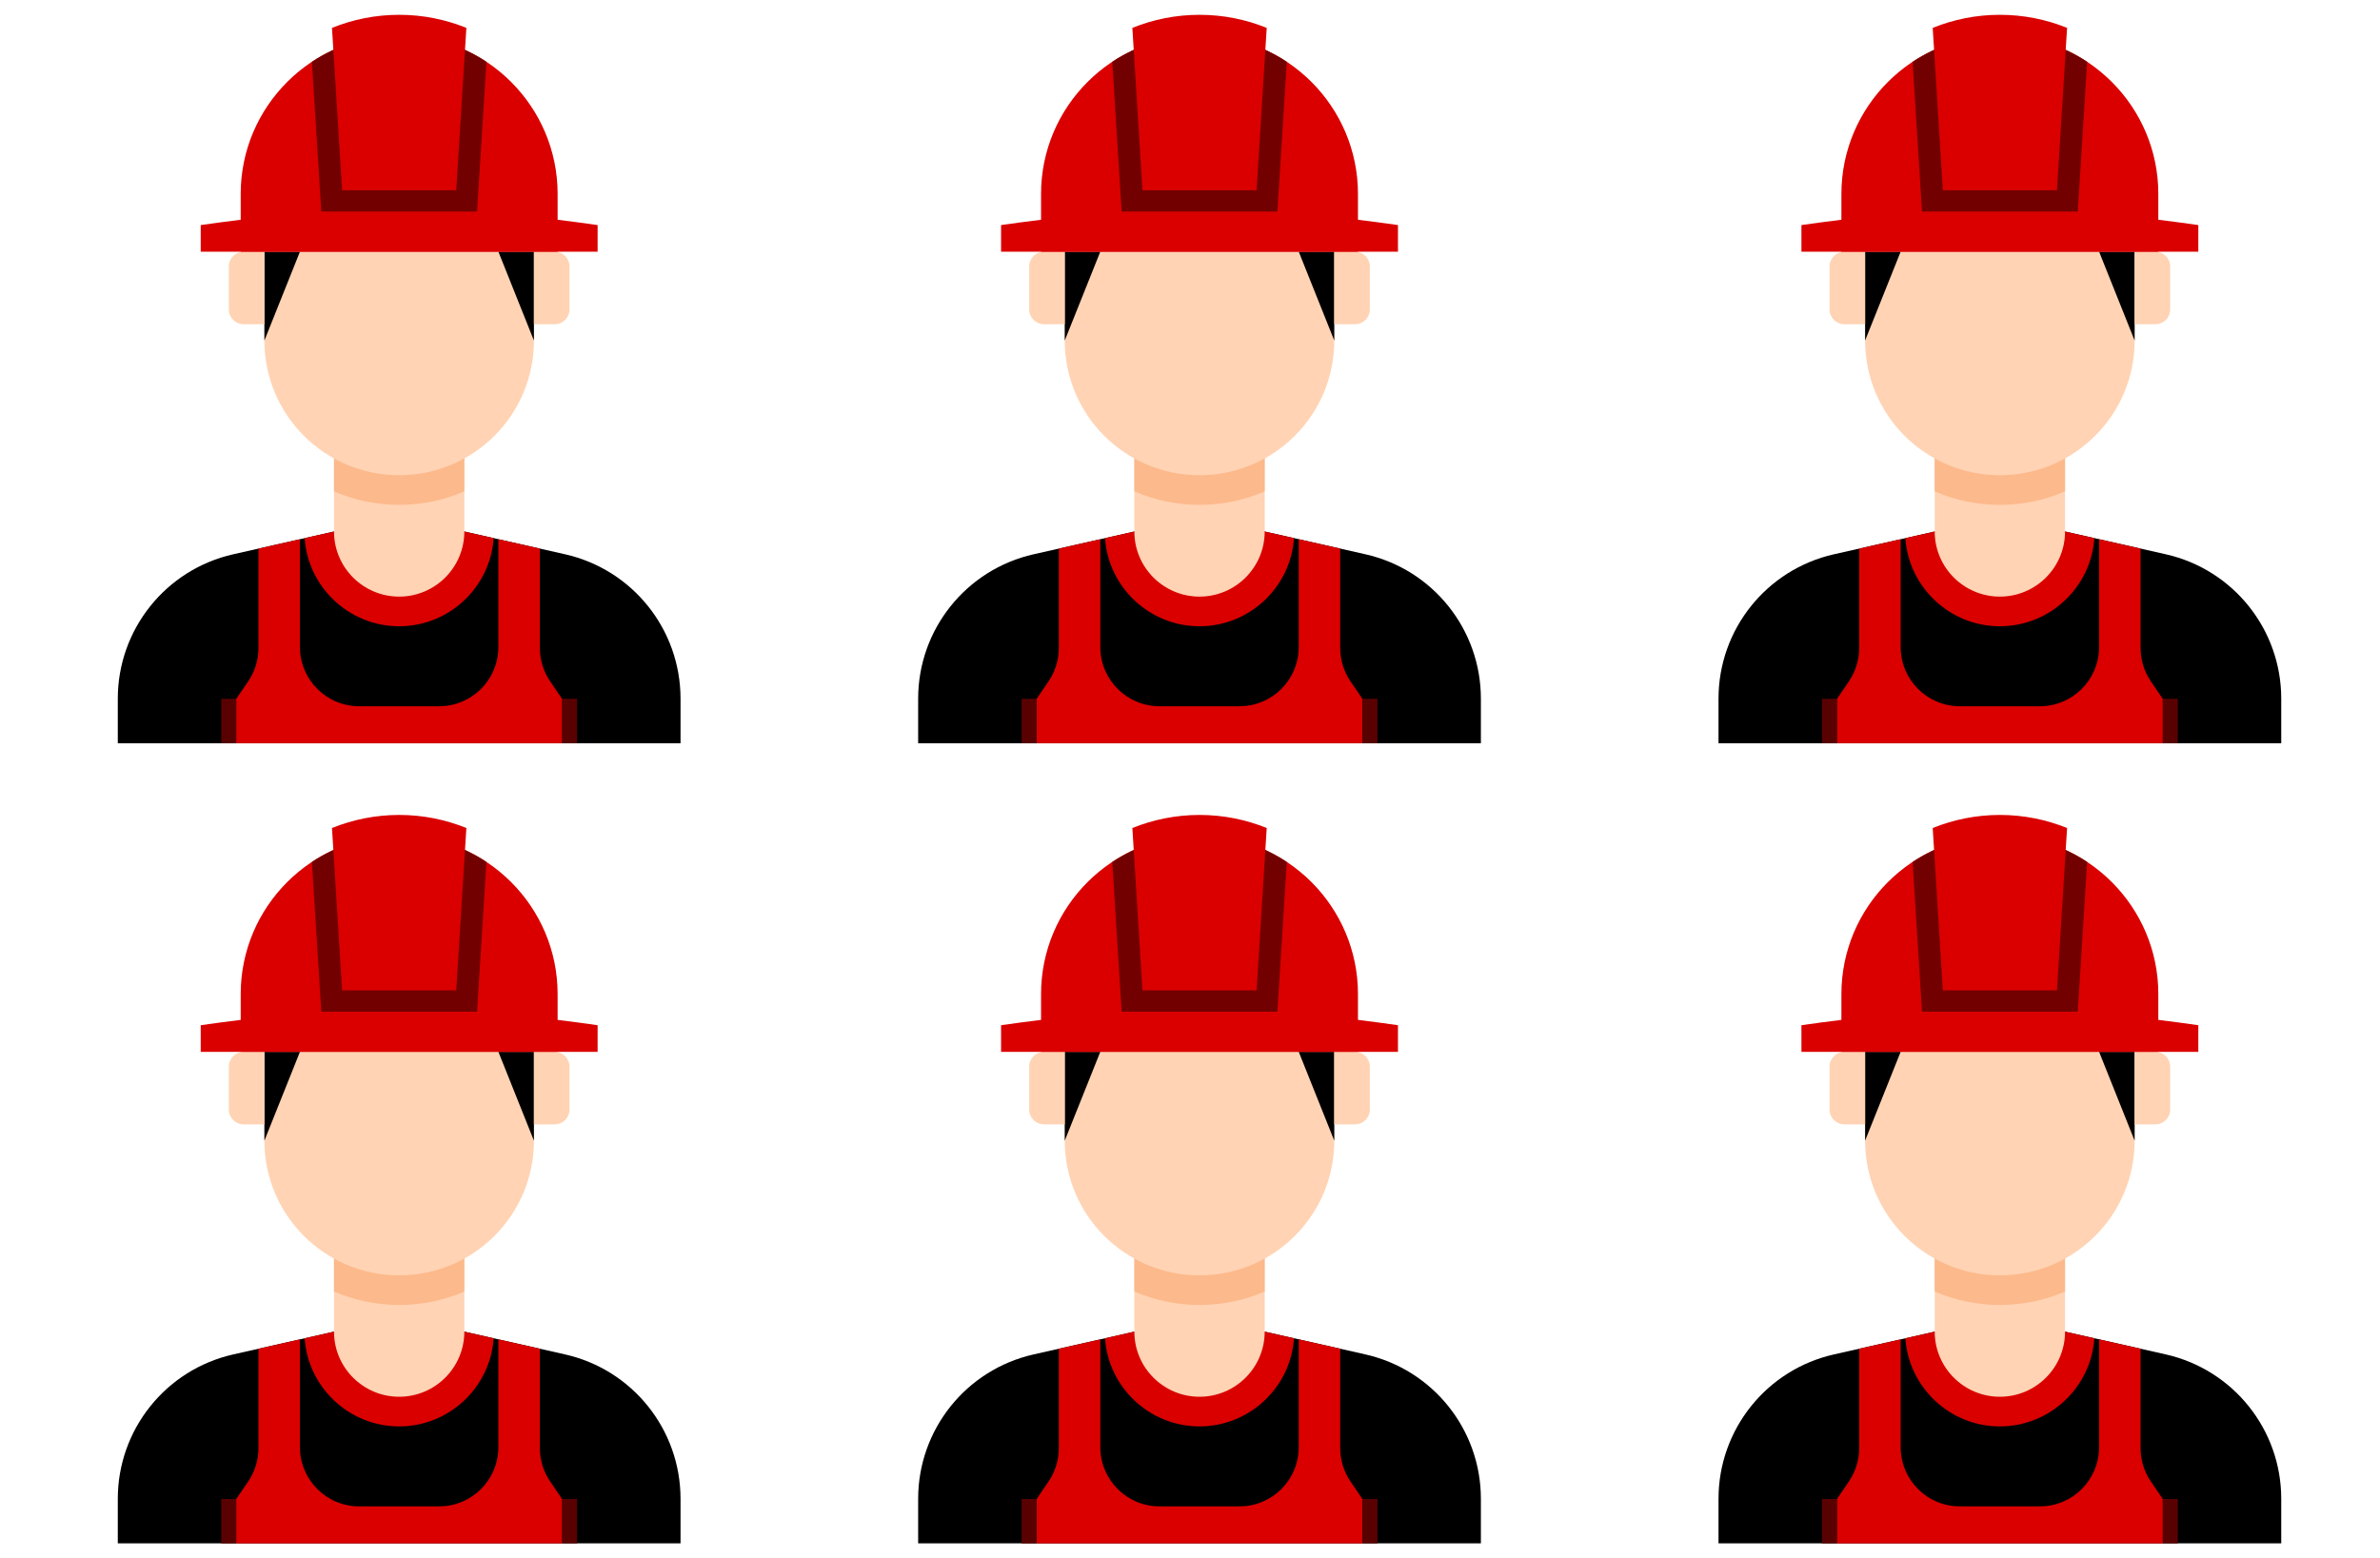 <svg xmlns="http://www.w3.org/2000/svg" width="113" height="74" viewBox="0 0 113 74" fill="none"><path d="M22.046 25.242H15.858L11.074 26.324C7.868 27.048 5.593 29.896 5.593 33.182V35.297H32.311V33.182C32.311 29.896 30.035 27.048 26.83 26.324L22.046 25.242Z" fill="black"></path><path d="M18.951 29.742C21.327 29.742 23.277 27.892 23.439 25.557L22.045 25.242H15.858L14.464 25.557C14.626 27.892 16.576 29.742 18.951 29.742Z" fill="#DA0000"></path><path d="M15.858 21.738V25.241C15.858 26.949 17.243 28.334 18.952 28.334C20.661 28.334 22.046 26.949 22.046 25.241V21.738H15.858Z" fill="#FFD3B3"></path><path d="M15.858 23.335C16.807 23.747 17.853 23.975 18.952 23.975C20.05 23.975 21.096 23.747 22.046 23.335V21.738H15.858V23.335Z" fill="#FCB98B"></path><path d="M25.35 11.953V16.172C25.35 19.706 22.486 22.57 18.952 22.57C15.418 22.57 12.553 19.706 12.553 16.172V11.953H25.35Z" fill="#FFD3B3"></path><path d="M23.663 11.953L25.35 16.172V11.953H23.663Z" fill="black"></path><path d="M14.241 11.953L12.553 16.172V11.953H14.241Z" fill="black"></path><path d="M11.569 15.398H12.553V11.953H11.569C11.181 11.953 10.866 12.268 10.866 12.656V14.695C10.866 15.084 11.181 15.398 11.569 15.398Z" fill="#FFD3B3"></path><path d="M26.335 15.398H25.35V11.953H26.335C26.723 11.953 27.038 12.268 27.038 12.656V14.695C27.038 15.084 26.723 15.398 26.335 15.398Z" fill="#FFD3B3"></path><path d="M26.696 33.188H27.399V35.297H26.696V33.188Z" fill="#590101"></path><path d="M10.505 33.188H11.208V35.297H10.505V33.188Z" fill="#590101"></path><path d="M11.428 11.953V9.211C11.428 5.062 14.803 1.688 18.952 1.688C23.1 1.688 26.475 5.062 26.475 9.211V11.953H11.428Z" fill="#DA0000"></path><path d="M18.952 9.871C22.858 9.871 28.374 10.689 28.374 10.689V11.954H18.952H9.53V10.689C9.53 10.689 15.046 9.871 18.952 9.871Z" fill="#DA0000"></path><path d="M18.952 1.688C17.422 1.688 15.998 2.148 14.809 2.935L15.254 10.047H22.651L23.095 2.935C21.906 2.148 20.482 1.688 18.952 1.688Z" fill="#730000"></path><path d="M16.244 9.036H21.661L22.143 1.324C21.157 0.925 20.081 0.703 18.953 0.703C17.825 0.703 16.749 0.925 15.762 1.324L16.244 9.036Z" fill="#DA0000"></path><path d="M25.632 30.775V26.054L23.663 25.609V30.728C23.663 32.282 22.404 33.541 20.85 33.541H17.053C15.5 33.541 14.241 32.282 14.241 30.728V25.609L12.272 26.055V30.775C12.272 31.34 12.102 31.892 11.784 32.359L11.217 33.189V35.299H26.686V33.189L26.12 32.359C25.802 31.892 25.632 31.34 25.632 30.775Z" fill="#DA0000"></path><path d="M60.046 25.242H53.858L49.074 26.324C45.868 27.048 43.593 29.896 43.593 33.182V35.297H70.311V33.182C70.311 29.896 68.035 27.048 64.83 26.324L60.046 25.242Z" fill="black"></path><path d="M56.951 29.742C59.327 29.742 61.277 27.892 61.439 25.557L60.045 25.242H53.858L52.464 25.557C52.626 27.892 54.576 29.742 56.951 29.742Z" fill="#DA0000"></path><path d="M53.858 21.738V25.241C53.858 26.949 55.243 28.334 56.952 28.334C58.661 28.334 60.046 26.949 60.046 25.241V21.738H53.858Z" fill="#FFD3B3"></path><path d="M53.858 23.335C54.807 23.747 55.853 23.975 56.952 23.975C58.05 23.975 59.096 23.747 60.046 23.335V21.738H53.858V23.335Z" fill="#FCB98B"></path><path d="M63.35 11.953V16.172C63.35 19.706 60.486 22.57 56.952 22.57C53.418 22.57 50.553 19.706 50.553 16.172V11.953H63.35Z" fill="#FFD3B3"></path><path d="M61.663 11.953L63.35 16.172V11.953H61.663Z" fill="black"></path><path d="M52.241 11.953L50.553 16.172V11.953H52.241Z" fill="black"></path><path d="M49.569 15.398H50.553V11.953H49.569C49.181 11.953 48.866 12.268 48.866 12.656V14.695C48.866 15.084 49.181 15.398 49.569 15.398Z" fill="#FFD3B3"></path><path d="M64.335 15.398H63.35V11.953H64.335C64.723 11.953 65.038 12.268 65.038 12.656V14.695C65.038 15.084 64.723 15.398 64.335 15.398Z" fill="#FFD3B3"></path><path d="M64.696 33.188H65.399V35.297H64.696V33.188Z" fill="#590101"></path><path d="M48.505 33.188H49.208V35.297H48.505V33.188Z" fill="#590101"></path><path d="M49.428 11.953V9.211C49.428 5.062 52.803 1.688 56.952 1.688C61.1 1.688 64.475 5.062 64.475 9.211V11.953H49.428Z" fill="#DA0000"></path><path d="M56.952 9.871C60.858 9.871 66.374 10.689 66.374 10.689V11.954H56.952H47.53V10.689C47.53 10.689 53.046 9.871 56.952 9.871Z" fill="#DA0000"></path><path d="M56.952 1.688C55.422 1.688 53.998 2.148 52.809 2.935L53.254 10.047H60.651L61.095 2.935C59.906 2.148 58.482 1.688 56.952 1.688Z" fill="#730000"></path><path d="M54.244 9.036H59.661L60.143 1.324C59.157 0.925 58.081 0.703 56.953 0.703C55.825 0.703 54.749 0.925 53.763 1.324L54.244 9.036Z" fill="#DA0000"></path><path d="M63.632 30.775V26.054L61.663 25.609V30.728C61.663 32.282 60.404 33.541 58.85 33.541H55.053C53.5 33.541 52.241 32.282 52.241 30.728V25.609L50.272 26.055V30.775C50.272 31.34 50.102 31.892 49.783 32.359L49.218 33.189V35.299H64.686V33.189L64.12 32.359C63.802 31.892 63.632 31.34 63.632 30.775Z" fill="#DA0000"></path><path d="M98.046 25.242H91.858L87.074 26.324C83.868 27.048 81.593 29.896 81.593 33.182V35.297H108.311V33.182C108.311 29.896 106.035 27.048 102.83 26.324L98.046 25.242Z" fill="black"></path><path d="M94.951 29.742C97.327 29.742 99.277 27.892 99.439 25.557L98.045 25.242H91.858L90.464 25.557C90.626 27.892 92.576 29.742 94.951 29.742Z" fill="#DA0000"></path><path d="M91.858 21.738V25.241C91.858 26.949 93.243 28.334 94.952 28.334C96.661 28.334 98.046 26.949 98.046 25.241V21.738H91.858Z" fill="#FFD3B3"></path><path d="M91.858 23.335C92.807 23.747 93.853 23.975 94.952 23.975C96.05 23.975 97.097 23.747 98.046 23.335V21.738H91.858V23.335Z" fill="#FCB98B"></path><path d="M101.35 11.953V16.172C101.35 19.706 98.486 22.57 94.952 22.57C91.418 22.57 88.553 19.706 88.553 16.172V11.953H101.35Z" fill="#FFD3B3"></path><path d="M99.663 11.953L101.35 16.172V11.953H99.663Z" fill="black"></path><path d="M90.241 11.953L88.553 16.172V11.953H90.241Z" fill="black"></path><path d="M87.569 15.398H88.553V11.953H87.569C87.181 11.953 86.866 12.268 86.866 12.656V14.695C86.866 15.084 87.181 15.398 87.569 15.398Z" fill="#FFD3B3"></path><path d="M102.335 15.398H101.35V11.953H102.335C102.723 11.953 103.038 12.268 103.038 12.656V14.695C103.038 15.084 102.723 15.398 102.335 15.398Z" fill="#FFD3B3"></path><path d="M102.696 33.188H103.399V35.297H102.696V33.188Z" fill="#590101"></path><path d="M86.505 33.188H87.208V35.297H86.505V33.188Z" fill="#590101"></path><path d="M87.428 11.953V9.211C87.428 5.062 90.803 1.688 94.952 1.688C99.1 1.688 102.475 5.062 102.475 9.211V11.953H87.428Z" fill="#DA0000"></path><path d="M94.952 9.871C98.858 9.871 104.374 10.689 104.374 10.689V11.954H94.952H85.53V10.689C85.53 10.689 91.046 9.871 94.952 9.871Z" fill="#DA0000"></path><path d="M94.952 1.688C93.422 1.688 91.998 2.148 90.809 2.935L91.254 10.047H98.651L99.095 2.935C97.906 2.148 96.482 1.688 94.952 1.688Z" fill="#730000"></path><path d="M92.244 9.036H97.661L98.143 1.324C97.157 0.925 96.081 0.703 94.953 0.703C93.825 0.703 92.749 0.925 91.763 1.324L92.244 9.036Z" fill="#DA0000"></path><path d="M101.632 30.775V26.054L99.663 25.609V30.728C99.663 32.282 98.404 33.541 96.85 33.541H93.053C91.5 33.541 90.241 32.282 90.241 30.728V25.609L88.272 26.055V30.775C88.272 31.34 88.102 31.892 87.784 32.359L87.218 33.189V35.299H102.686V33.189L102.12 32.359C101.802 31.892 101.632 31.34 101.632 30.775Z" fill="#DA0000"></path><path d="M22.046 63.242H15.858L11.074 64.324C7.868 65.048 5.593 67.896 5.593 71.182V73.297H32.311V71.182C32.311 67.896 30.035 65.048 26.83 64.324L22.046 63.242Z" fill="black"></path><path d="M18.951 67.742C21.327 67.742 23.277 65.892 23.439 63.557L22.045 63.242H15.858L14.464 63.557C14.626 65.892 16.576 67.742 18.951 67.742Z" fill="#DA0000"></path><path d="M15.858 59.738V63.241C15.858 64.949 17.243 66.334 18.952 66.334C20.661 66.334 22.046 64.949 22.046 63.241V59.738H15.858Z" fill="#FFD3B3"></path><path d="M15.858 61.335C16.807 61.746 17.853 61.975 18.952 61.975C20.05 61.975 21.096 61.746 22.046 61.335V59.738H15.858V61.335Z" fill="#FCB98B"></path><path d="M25.35 49.953V54.172C25.35 57.706 22.486 60.57 18.952 60.57C15.418 60.57 12.553 57.706 12.553 54.172V49.953H25.35Z" fill="#FFD3B3"></path><path d="M23.663 49.953L25.35 54.172V49.953H23.663Z" fill="black"></path><path d="M14.241 49.953L12.553 54.172V49.953H14.241Z" fill="black"></path><path d="M11.569 53.398H12.553V49.953H11.569C11.181 49.953 10.866 50.268 10.866 50.656V52.695C10.866 53.084 11.181 53.398 11.569 53.398Z" fill="#FFD3B3"></path><path d="M26.335 53.398H25.35V49.953H26.335C26.723 49.953 27.038 50.268 27.038 50.656V52.695C27.038 53.084 26.723 53.398 26.335 53.398Z" fill="#FFD3B3"></path><path d="M26.696 71.188H27.399V73.297H26.696V71.188Z" fill="#590101"></path><path d="M10.505 71.188H11.208V73.297H10.505V71.188Z" fill="#590101"></path><path d="M11.428 49.953V47.211C11.428 43.062 14.803 39.688 18.952 39.688C23.1 39.688 26.475 43.062 26.475 47.211V49.953H11.428Z" fill="#DA0000"></path><path d="M18.952 47.871C22.858 47.871 28.374 48.689 28.374 48.689V49.955H18.952H9.53V48.689C9.53 48.689 15.046 47.871 18.952 47.871Z" fill="#DA0000"></path><path d="M18.952 39.688C17.422 39.688 15.998 40.148 14.809 40.935L15.254 48.047H22.651L23.095 40.935C21.906 40.148 20.482 39.688 18.952 39.688Z" fill="#730000"></path><path d="M16.244 47.036H21.661L22.143 39.324C21.157 38.925 20.081 38.703 18.953 38.703C17.825 38.703 16.749 38.925 15.762 39.324L16.244 47.036Z" fill="#DA0000"></path><path d="M25.632 68.775V64.054L23.663 63.609V68.728C23.663 70.281 22.404 71.541 20.85 71.541H17.053C15.5 71.541 14.241 70.281 14.241 68.728V63.609L12.272 64.055V68.775C12.272 69.34 12.102 69.892 11.784 70.359L11.217 71.189V73.299H26.686V71.189L26.12 70.359C25.802 69.892 25.632 69.34 25.632 68.775Z" fill="#DA0000"></path><path d="M60.046 63.242H53.858L49.074 64.324C45.868 65.048 43.593 67.896 43.593 71.182V73.297H70.311V71.182C70.311 67.896 68.035 65.048 64.83 64.324L60.046 63.242Z" fill="black"></path><path d="M56.951 67.742C59.327 67.742 61.277 65.892 61.439 63.557L60.045 63.242H53.858L52.464 63.557C52.626 65.892 54.576 67.742 56.951 67.742Z" fill="#DA0000"></path><path d="M53.858 59.738V63.241C53.858 64.949 55.243 66.334 56.952 66.334C58.661 66.334 60.046 64.949 60.046 63.241V59.738H53.858Z" fill="#FFD3B3"></path><path d="M53.858 61.335C54.807 61.746 55.853 61.975 56.952 61.975C58.05 61.975 59.096 61.746 60.046 61.335V59.738H53.858V61.335Z" fill="#FCB98B"></path><path d="M63.35 49.953V54.172C63.35 57.706 60.486 60.57 56.952 60.57C53.418 60.57 50.553 57.706 50.553 54.172V49.953H63.35Z" fill="#FFD3B3"></path><path d="M61.663 49.953L63.35 54.172V49.953H61.663Z" fill="black"></path><path d="M52.241 49.953L50.553 54.172V49.953H52.241Z" fill="black"></path><path d="M49.569 53.398H50.553V49.953H49.569C49.181 49.953 48.866 50.268 48.866 50.656V52.695C48.866 53.084 49.181 53.398 49.569 53.398Z" fill="#FFD3B3"></path><path d="M64.335 53.398H63.35V49.953H64.335C64.723 49.953 65.038 50.268 65.038 50.656V52.695C65.038 53.084 64.723 53.398 64.335 53.398Z" fill="#FFD3B3"></path><path d="M64.696 71.188H65.399V73.297H64.696V71.188Z" fill="#590101"></path><path d="M48.505 71.188H49.208V73.297H48.505V71.188Z" fill="#590101"></path><path d="M49.428 49.953V47.211C49.428 43.062 52.803 39.688 56.952 39.688C61.1 39.688 64.475 43.062 64.475 47.211V49.953H49.428Z" fill="#DA0000"></path><path d="M56.952 47.871C60.858 47.871 66.374 48.689 66.374 48.689V49.955H56.952H47.53V48.689C47.53 48.689 53.046 47.871 56.952 47.871Z" fill="#DA0000"></path><path d="M56.952 39.688C55.422 39.688 53.998 40.148 52.809 40.935L53.254 48.047H60.651L61.095 40.935C59.906 40.148 58.482 39.688 56.952 39.688Z" fill="#730000"></path><path d="M54.244 47.036H59.661L60.143 39.324C59.157 38.925 58.081 38.703 56.953 38.703C55.825 38.703 54.749 38.925 53.763 39.324L54.244 47.036Z" fill="#DA0000"></path><path d="M63.632 68.775V64.054L61.663 63.609V68.728C61.663 70.281 60.404 71.541 58.85 71.541H55.053C53.5 71.541 52.241 70.281 52.241 68.728V63.609L50.272 64.055V68.775C50.272 69.34 50.102 69.892 49.783 70.359L49.218 71.189V73.299H64.686V71.189L64.12 70.359C63.802 69.892 63.632 69.34 63.632 68.775Z" fill="#DA0000"></path><path d="M98.046 63.242H91.858L87.074 64.324C83.868 65.048 81.593 67.896 81.593 71.182V73.297H108.311V71.182C108.311 67.896 106.035 65.048 102.83 64.324L98.046 63.242Z" fill="black"></path><path d="M94.951 67.742C97.327 67.742 99.277 65.892 99.439 63.557L98.045 63.242H91.858L90.464 63.557C90.626 65.892 92.576 67.742 94.951 67.742Z" fill="#DA0000"></path><path d="M91.858 59.738V63.241C91.858 64.949 93.243 66.334 94.952 66.334C96.661 66.334 98.046 64.949 98.046 63.241V59.738H91.858Z" fill="#FFD3B3"></path><path d="M91.858 61.335C92.807 61.746 93.853 61.975 94.952 61.975C96.05 61.975 97.097 61.746 98.046 61.335V59.738H91.858V61.335Z" fill="#FCB98B"></path><path d="M101.35 49.953V54.172C101.35 57.706 98.486 60.57 94.952 60.57C91.418 60.57 88.553 57.706 88.553 54.172V49.953H101.35Z" fill="#FFD3B3"></path><path d="M99.663 49.953L101.35 54.172V49.953H99.663Z" fill="black"></path><path d="M90.241 49.953L88.553 54.172V49.953H90.241Z" fill="black"></path><path d="M87.569 53.398H88.553V49.953H87.569C87.181 49.953 86.866 50.268 86.866 50.656V52.695C86.866 53.084 87.181 53.398 87.569 53.398Z" fill="#FFD3B3"></path><path d="M102.335 53.398H101.35V49.953H102.335C102.723 49.953 103.038 50.268 103.038 50.656V52.695C103.038 53.084 102.723 53.398 102.335 53.398Z" fill="#FFD3B3"></path><path d="M102.696 71.188H103.399V73.297H102.696V71.188Z" fill="#590101"></path><path d="M86.505 71.188H87.208V73.297H86.505V71.188Z" fill="#590101"></path><path d="M87.428 49.953V47.211C87.428 43.062 90.803 39.688 94.952 39.688C99.1 39.688 102.475 43.062 102.475 47.211V49.953H87.428Z" fill="#DA0000"></path><path d="M94.952 47.871C98.858 47.871 104.374 48.689 104.374 48.689V49.955H94.952H85.53V48.689C85.53 48.689 91.046 47.871 94.952 47.871Z" fill="#DA0000"></path><path d="M94.952 39.688C93.422 39.688 91.998 40.148 90.809 40.935L91.254 48.047H98.651L99.095 40.935C97.906 40.148 96.482 39.688 94.952 39.688Z" fill="#730000"></path><path d="M92.244 47.036H97.661L98.143 39.324C97.157 38.925 96.081 38.703 94.953 38.703C93.825 38.703 92.749 38.925 91.763 39.324L92.244 47.036Z" fill="#DA0000"></path><path d="M101.632 68.775V64.054L99.663 63.609V68.728C99.663 70.281 98.404 71.541 96.85 71.541H93.053C91.5 71.541 90.241 70.281 90.241 68.728V63.609L88.272 64.055V68.775C88.272 69.34 88.102 69.892 87.784 70.359L87.218 71.189V73.299H102.686V71.189L102.12 70.359C101.802 69.892 101.632 69.34 101.632 68.775Z" fill="#DA0000"></path></svg>
